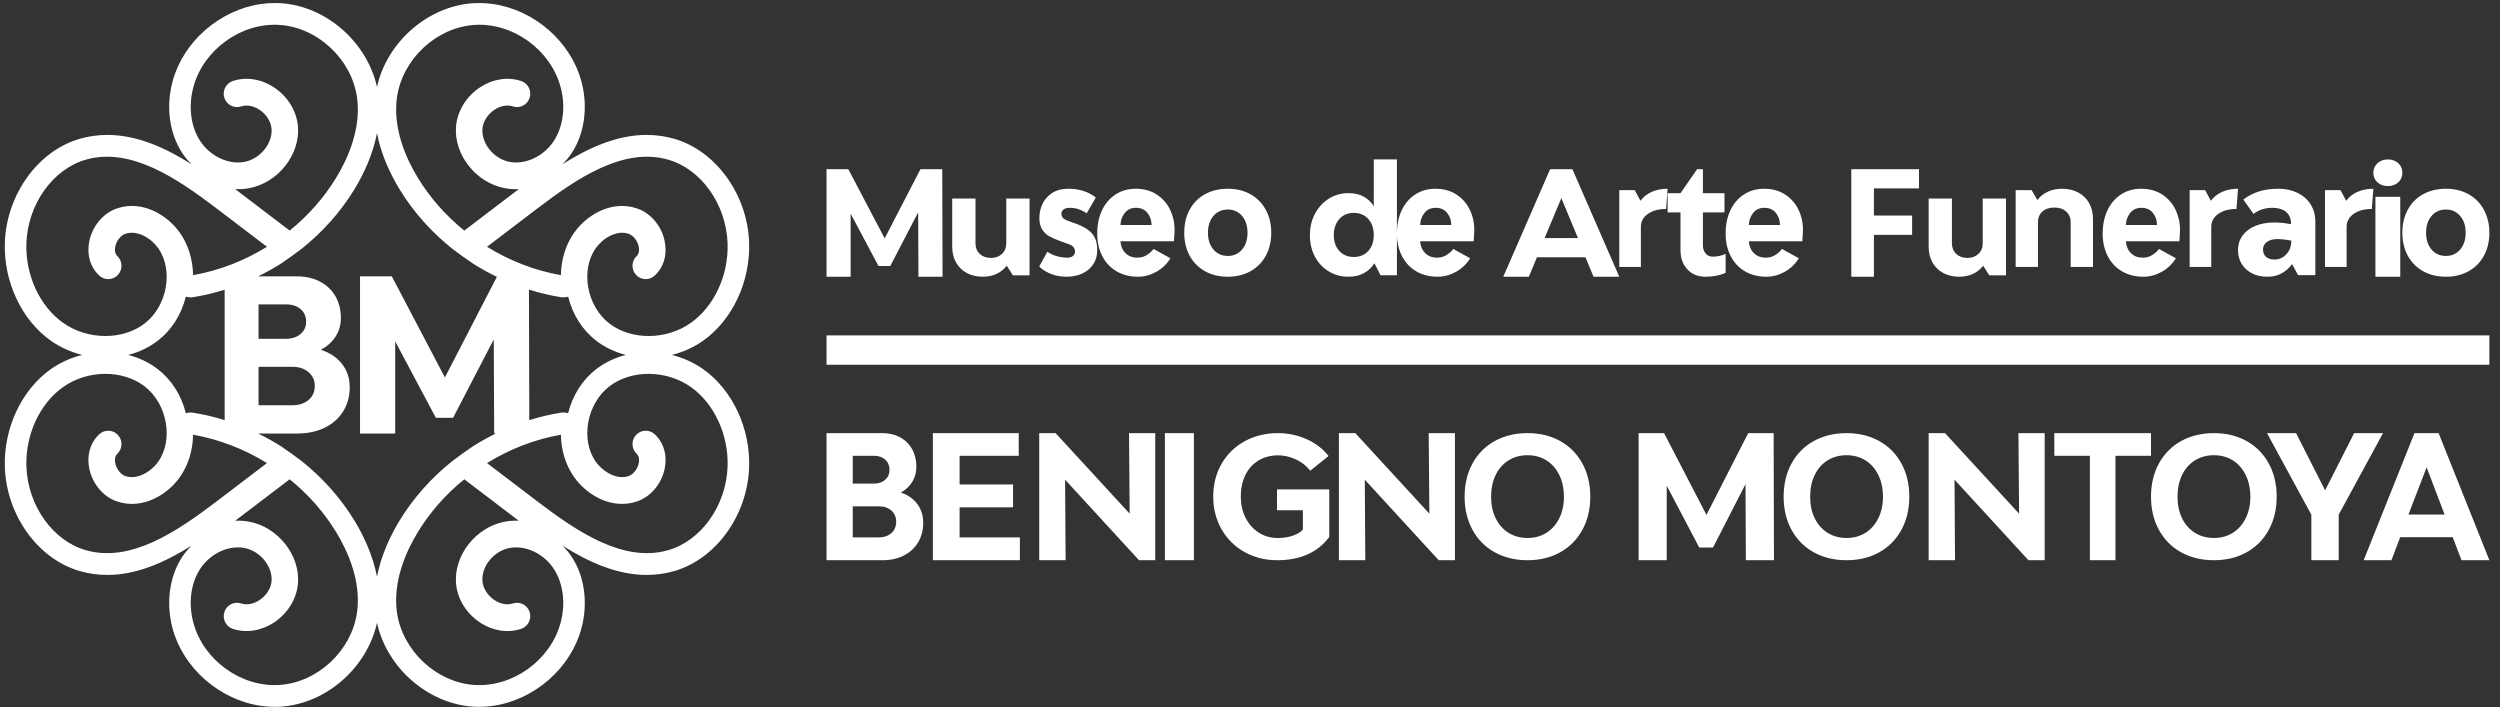 <svg width="152" height="43" viewBox="0 0 152 43" fill="none" xmlns="http://www.w3.org/2000/svg">
<rect x="0" y="0" width="152" height="43" fill="#333333" stroke="none"/>
<path fill-rule="evenodd" clip-rule="evenodd" d="M44.237 28.376C44.307 26.443 43.431 24.541 42.005 23.531C40.518 22.478 38.385 22.462 37.045 23.494C35.676 24.549 35.281 26.727 36.217 28.063C36.646 28.675 37.494 29.193 38.22 28.946C38.5 28.85 38.758 28.526 38.833 28.176C38.864 28.031 38.889 27.762 38.712 27.594C38.387 27.289 38.37 26.774 38.672 26.446C38.82 26.287 39.019 26.195 39.234 26.188C39.451 26.183 39.654 26.258 39.812 26.407C40.366 26.929 40.583 27.699 40.408 28.519C40.212 29.434 39.556 30.206 38.736 30.485C37.185 31.013 35.661 30.086 34.901 29.001C34.394 28.277 34.12 27.392 34.103 26.431C32.543 26.703 30.998 27.296 29.611 28.155L32.678 30.489C35.095 32.329 37.902 34.226 40.617 33.454C42.628 32.883 44.15 30.747 44.237 28.376ZM34.086 37.861C34.402 36.685 34.245 35.46 33.667 34.582C33.063 33.66 31.964 33.14 30.992 33.315C30.026 33.492 29.251 34.443 29.334 35.351C29.375 35.78 29.655 36.216 30.067 36.488C30.434 36.73 30.84 36.804 31.181 36.69C31.385 36.622 31.603 36.638 31.796 36.736C31.988 36.833 32.131 37 32.199 37.206C32.267 37.412 32.251 37.632 32.154 37.826C32.058 38.02 31.892 38.165 31.688 38.233C30.878 38.504 29.966 38.363 29.184 37.848C28.357 37.302 27.813 36.424 27.729 35.499C27.571 33.773 28.935 32.04 30.706 31.715C30.979 31.666 31.258 31.649 31.541 31.661L28.229 29.14C27.094 30.059 26.144 31.139 25.405 32.35C24.683 33.536 23.876 35.346 24.133 37.228C24.461 39.563 26.534 41.498 28.855 41.646C31.186 41.794 33.481 40.129 34.086 37.861ZM21.709 37.228C21.966 35.346 21.159 33.536 20.437 32.35C19.698 31.139 18.748 30.059 17.613 29.14L14.301 31.661C14.585 31.649 14.864 31.666 15.136 31.715C16.908 32.04 18.271 33.773 18.113 35.499C18.029 36.424 17.485 37.302 16.658 37.848C15.877 38.363 14.964 38.504 14.155 38.233C13.95 38.165 13.784 38.02 13.688 37.826C13.591 37.632 13.575 37.412 13.643 37.206C13.711 37 13.854 36.833 14.046 36.736C14.239 36.638 14.457 36.622 14.662 36.69C15.002 36.804 15.408 36.73 15.775 36.488C16.187 36.216 16.468 35.78 16.509 35.351C16.592 34.443 15.816 33.492 14.85 33.315C13.878 33.14 12.779 33.66 12.175 34.582C11.597 35.46 11.44 36.685 11.757 37.861C12.361 40.129 14.657 41.794 16.988 41.646C19.308 41.498 21.381 39.563 21.709 37.228ZM5.226 33.454C7.941 34.226 10.747 32.329 13.165 30.489L16.232 28.155C14.845 27.296 13.299 26.703 11.739 26.431C11.722 27.392 11.448 28.277 10.941 29.001C10.181 30.086 8.657 31.013 7.106 30.485C6.287 30.206 5.63 29.434 5.434 28.519C5.259 27.699 5.476 26.929 6.031 26.407C6.188 26.258 6.391 26.183 6.608 26.188C6.823 26.195 7.023 26.287 7.17 26.446C7.473 26.774 7.455 27.289 7.131 27.594C6.953 27.762 6.978 28.031 7.009 28.176C7.085 28.526 7.342 28.85 7.622 28.946C8.348 29.193 9.196 28.675 9.625 28.063C10.561 26.727 10.166 24.549 8.797 23.494C7.457 22.462 5.325 22.478 3.837 23.531C2.411 24.541 1.535 26.443 1.605 28.376C1.692 30.747 3.215 32.883 5.226 33.454ZM1.605 14.783C1.535 16.717 2.411 18.618 3.837 19.629C5.325 20.682 7.457 20.698 8.797 19.666C10.166 18.611 10.561 16.433 9.625 15.097C9.196 14.484 8.348 13.967 7.622 14.214C7.342 14.309 7.085 14.633 7.009 14.983C6.978 15.129 6.953 15.398 7.131 15.566C7.455 15.87 7.473 16.386 7.17 16.714C7.023 16.873 6.823 16.964 6.608 16.971C6.391 16.976 6.188 16.901 6.031 16.753C5.476 16.23 5.259 15.461 5.434 14.641C5.63 13.725 6.287 12.953 7.106 12.674C8.657 12.146 10.181 13.073 10.941 14.159C11.448 14.883 11.722 15.768 11.739 16.729C13.299 16.456 14.845 15.863 16.232 15.004L13.165 12.67C10.747 10.831 7.941 8.934 5.226 9.705C3.215 10.276 1.692 12.412 1.605 14.783ZM11.757 5.299C11.44 6.474 11.597 7.7 12.175 8.577C12.779 9.499 13.878 10.02 14.85 9.845C15.816 9.668 16.592 8.716 16.509 7.809C16.468 7.379 16.187 6.944 15.775 6.672C15.408 6.429 15.002 6.356 14.662 6.469C14.457 6.537 14.239 6.522 14.046 6.424C13.854 6.327 13.711 6.159 13.643 5.953C13.575 5.748 13.591 5.528 13.688 5.333C13.784 5.139 13.95 4.994 14.155 4.926C14.964 4.656 15.877 4.796 16.658 5.312C17.485 5.857 18.029 6.736 18.113 7.66C18.271 9.387 16.908 11.12 15.136 11.444C14.864 11.493 14.585 11.511 14.301 11.499L17.613 14.02C18.748 13.1 19.698 12.021 20.437 10.81C21.159 9.623 21.966 7.813 21.709 5.931C21.381 3.597 19.308 1.661 16.988 1.514C14.657 1.365 12.361 3.031 11.757 5.299ZM24.133 5.931C23.876 7.813 24.683 9.623 25.405 10.81C26.144 12.021 27.094 13.1 28.229 14.02L31.541 11.499C31.258 11.511 30.979 11.493 30.706 11.444C28.935 11.12 27.571 9.387 27.729 7.66C27.813 6.736 28.357 5.857 29.184 5.312C29.966 4.796 30.878 4.656 31.688 4.926C31.892 4.994 32.058 5.139 32.154 5.333C32.251 5.528 32.267 5.748 32.199 5.953C32.131 6.159 31.988 6.327 31.796 6.424C31.603 6.522 31.385 6.537 31.181 6.469C30.84 6.356 30.434 6.429 30.067 6.672C29.655 6.944 29.375 7.379 29.334 7.809C29.251 8.716 30.026 9.668 30.992 9.845C31.964 10.02 33.063 9.499 33.667 8.577C34.245 7.7 34.402 6.474 34.086 5.299C33.481 3.031 31.186 1.365 28.855 1.514C26.534 1.661 24.461 3.597 24.133 5.931ZM40.617 9.705C37.902 8.934 35.095 10.831 32.678 12.67L29.611 15.004C30.998 15.863 32.543 16.456 34.103 16.729C34.12 15.768 34.394 14.883 34.901 14.159C35.661 13.073 37.185 12.146 38.736 12.674C39.556 12.953 40.212 13.725 40.408 14.641C40.583 15.461 40.366 16.23 39.812 16.753C39.654 16.901 39.451 16.976 39.234 16.971C39.019 16.964 38.82 16.873 38.672 16.714C38.37 16.386 38.387 15.87 38.712 15.566C38.889 15.398 38.864 15.129 38.833 14.983C38.758 14.633 38.5 14.309 38.22 14.214C37.494 13.967 36.646 14.484 36.217 15.097C35.281 16.433 35.676 18.611 37.045 19.666C38.385 20.698 40.518 20.682 42.005 19.629C43.431 18.618 44.307 16.717 44.237 14.783C44.15 12.412 42.628 10.276 40.617 9.705ZM32.181 25.545C32.803 25.351 33.434 25.198 34.067 25.098C34.219 25.069 34.384 25.078 34.544 25.121C34.811 24.035 35.412 23.089 36.25 22.444C36.783 22.033 37.398 21.747 38.05 21.579C37.398 21.412 36.783 21.127 36.25 20.716C35.412 20.071 34.811 19.124 34.544 18.038C34.384 18.081 34.219 18.09 34.067 18.062C33.427 17.96 32.789 17.805 32.16 17.608L32.181 25.545ZM18.075 26.357H15.695C16.182 26.596 16.657 26.86 17.114 27.153C17.345 27.301 18.12 27.859 18.338 28.032C19.632 29.063 20.714 30.283 21.554 31.658C22.088 32.537 22.66 33.721 22.921 35.059C23.182 33.721 23.754 32.537 24.289 31.658C25.128 30.283 26.21 29.063 27.504 28.032C27.722 27.859 28.497 27.301 28.728 27.153C29.185 26.86 29.661 26.596 30.147 26.357H30.046L30.02 20.637L27.549 25.401H26.499L24.028 20.754V26.357H21.89V16.803H23.823L27.05 22.948L30.209 16.833C29.701 16.586 29.205 16.312 28.728 16.006C28.497 15.858 27.722 15.3 27.504 15.127C26.21 14.096 25.128 12.876 24.289 11.502C23.754 10.623 23.182 9.439 22.921 8.101C22.66 9.439 22.088 10.623 21.554 11.502C20.714 12.876 19.632 14.096 18.338 15.127C18.12 15.3 17.345 15.858 17.114 16.006C16.657 16.3 16.182 16.564 15.695 16.803H18.062C18.583 16.803 19.046 16.908 19.452 17.119C19.857 17.33 20.171 17.627 20.393 18.01C20.615 18.393 20.726 18.834 20.726 19.333C20.726 19.746 20.621 20.119 20.412 20.45C20.203 20.782 19.902 21.055 19.509 21.27C20.056 21.442 20.485 21.728 20.796 22.128C21.108 22.529 21.263 23 21.263 23.542C21.263 24.093 21.131 24.581 20.867 25.008C20.602 25.434 20.229 25.765 19.746 26.002C19.264 26.239 18.707 26.357 18.075 26.357ZM15.72 20.599H17.371C17.747 20.599 18.048 20.502 18.274 20.308C18.5 20.114 18.613 19.863 18.613 19.553C18.613 19.243 18.502 18.991 18.281 18.797C18.058 18.604 17.764 18.507 17.397 18.507H15.72V20.599ZM17.781 22.303H15.72V24.64H17.768C18.178 24.64 18.509 24.532 18.76 24.317C19.012 24.102 19.139 23.818 19.139 23.465C19.139 23.12 19.012 22.841 18.76 22.626C18.509 22.41 18.182 22.303 17.781 22.303ZM11.775 25.098C12.408 25.198 13.038 25.351 13.659 25.544V17.615C13.038 17.809 12.408 17.961 11.775 18.062C11.623 18.09 11.458 18.081 11.298 18.038C11.031 19.124 10.43 20.071 9.592 20.716C9.059 21.127 8.444 21.412 7.792 21.579C8.444 21.747 9.059 22.033 9.592 22.444C10.43 23.089 11.031 24.035 11.298 25.121C11.458 25.078 11.623 25.069 11.775 25.098ZM42.758 22.449C44.538 23.71 45.633 26.056 45.546 28.425C45.439 31.354 43.516 34.004 40.972 34.727C40.711 34.801 40.444 34.858 40.178 34.895C39.889 34.937 39.601 34.956 39.315 34.956C37.519 34.956 35.795 34.182 34.195 33.172C34.403 33.38 34.596 33.604 34.76 33.854C35.544 35.041 35.764 36.669 35.35 38.206C34.707 40.619 32.495 42.556 29.97 42.916C29.691 42.956 29.41 42.976 29.131 42.976C29.011 42.976 28.892 42.972 28.774 42.965C26.004 42.789 23.519 40.588 22.921 37.869C22.323 40.588 19.838 42.789 17.069 42.965C16.95 42.972 16.831 42.976 16.712 42.976C16.433 42.976 16.152 42.956 15.873 42.916C13.348 42.556 11.135 40.619 10.492 38.206C10.078 36.669 10.299 35.041 11.082 33.854C11.246 33.604 11.439 33.38 11.647 33.172C10.047 34.182 8.323 34.956 6.527 34.956C6.241 34.956 5.954 34.937 5.665 34.895C5.399 34.858 5.131 34.801 4.87 34.727C2.326 34.004 0.403 31.354 0.296 28.425C0.209 26.056 1.303 23.71 3.084 22.449C3.668 22.036 4.32 21.748 4.995 21.579C4.32 21.411 3.668 21.124 3.084 20.71C1.303 19.449 0.209 17.104 0.296 14.734C0.403 11.806 2.326 9.156 4.87 8.433C5.131 8.359 5.399 8.302 5.665 8.264C5.954 8.223 6.241 8.203 6.527 8.203C8.323 8.203 10.047 8.978 11.647 9.987C11.439 9.779 11.246 9.556 11.082 9.305C10.299 8.118 10.078 6.491 10.492 4.953C11.135 2.54 13.348 0.604 15.873 0.243C16.152 0.203 16.433 0.184 16.712 0.184C16.831 0.184 16.95 0.187 17.069 0.195C19.838 0.371 22.323 2.571 22.921 5.29C23.519 2.571 26.004 0.371 28.774 0.195C28.892 0.187 29.011 0.184 29.131 0.184C29.41 0.184 29.691 0.203 29.97 0.243C32.495 0.604 34.707 2.54 35.35 4.953C35.764 6.491 35.544 8.118 34.76 9.305C34.596 9.556 34.403 9.779 34.195 9.987C35.795 8.978 37.519 8.203 39.315 8.203C39.601 8.203 39.889 8.223 40.178 8.264C40.444 8.302 40.711 8.359 40.972 8.433C43.516 9.156 45.439 11.806 45.546 14.734C45.633 17.104 44.538 19.449 42.758 20.71C42.174 21.124 41.523 21.411 40.848 21.579C41.523 21.748 42.174 22.036 42.758 22.449ZM54.197 32.411C54.391 32.237 54.488 32.008 54.488 31.722C54.488 31.444 54.391 31.218 54.197 31.044C54.002 30.87 53.749 30.783 53.439 30.783H51.846V32.672H53.43C53.746 32.672 54.002 32.585 54.197 32.411ZM53.82 29.169C53.995 29.013 54.082 28.809 54.082 28.559C54.082 28.308 53.997 28.105 53.825 27.948C53.653 27.791 53.426 27.713 53.142 27.713H51.846V29.404H53.123C53.413 29.404 53.645 29.326 53.82 29.169ZM55.77 30.642C56.01 30.965 56.131 31.347 56.131 31.785C56.131 32.23 56.029 32.626 55.824 32.97C55.62 33.314 55.331 33.582 54.958 33.774C54.585 33.965 54.155 34.061 53.667 34.061H50.253V26.334H53.657C54.059 26.334 54.417 26.42 54.731 26.591C55.044 26.761 55.286 27.002 55.458 27.311C55.63 27.621 55.715 27.978 55.715 28.381C55.715 28.715 55.635 29.017 55.473 29.284C55.311 29.552 55.079 29.774 54.775 29.948C55.197 30.087 55.529 30.318 55.77 30.642ZM56.719 26.334H61.938V27.713H58.344V29.457H61.595V30.845H58.344V32.672H62.009V34.061H56.719V26.334ZM64.758 29.164L64.789 34.061H63.185V26.334H64.181L68.684 31.232L68.644 26.334H70.238V34.061H69.252L64.758 29.164ZM70.826 34.061V26.334H72.59V34.061H70.826ZM75.668 33.564C75.076 33.232 74.611 32.772 74.272 32.183C73.934 31.594 73.765 30.93 73.765 30.193C73.765 29.448 73.934 28.783 74.272 28.198C74.611 27.612 75.079 27.155 75.678 26.827C76.277 26.498 76.948 26.334 77.693 26.334C78.302 26.334 78.881 26.455 79.428 26.695C79.976 26.935 80.426 27.279 80.778 27.725L79.662 28.619C79.432 28.321 79.139 28.091 78.783 27.928C78.428 27.766 78.072 27.685 77.713 27.685C77.253 27.685 76.85 27.791 76.505 28.004C76.16 28.218 75.896 28.514 75.713 28.893C75.531 29.272 75.44 29.705 75.44 30.193C75.44 30.66 75.534 31.084 75.724 31.467C75.913 31.849 76.178 32.152 76.52 32.375C76.862 32.599 77.253 32.711 77.693 32.711C78.031 32.711 78.336 32.663 78.606 32.569C78.877 32.474 79.08 32.352 79.215 32.203V31.025H77.642V29.756H80.819V32.65C80.108 33.591 79.056 34.061 77.662 34.061C76.925 34.061 76.26 33.895 75.668 33.564ZM82.98 29.164L83.01 34.061H81.406V26.334H82.403L86.906 31.232L86.865 26.334H88.46V34.061H87.473L82.98 29.164ZM94.024 32.394C94.357 32.183 94.618 31.889 94.805 31.509C94.993 31.13 95.087 30.692 95.087 30.198C95.087 29.703 94.993 29.264 94.805 28.881C94.618 28.498 94.357 28.202 94.024 27.991C93.69 27.782 93.307 27.677 92.873 27.677C92.44 27.677 92.055 27.782 91.718 27.991C91.381 28.202 91.121 28.498 90.936 28.881C90.751 29.264 90.659 29.703 90.659 30.198C90.659 30.692 90.751 31.13 90.936 31.509C91.121 31.889 91.381 32.183 91.718 32.394C92.055 32.604 92.44 32.709 92.873 32.709C93.307 32.709 93.69 32.604 94.024 32.394ZM90.878 33.578C90.298 33.256 89.849 32.802 89.528 32.216C89.208 31.629 89.048 30.957 89.048 30.198C89.048 29.438 89.208 28.766 89.528 28.179C89.849 27.594 90.298 27.139 90.878 26.817C91.457 26.496 92.122 26.334 92.873 26.334C93.624 26.334 94.287 26.496 94.864 26.817C95.44 27.139 95.888 27.594 96.208 28.179C96.529 28.766 96.689 29.438 96.689 30.198C96.689 30.957 96.529 31.629 96.208 32.216C95.888 32.802 95.44 33.256 94.864 33.578C94.287 33.9 93.624 34.061 92.873 34.061C92.122 34.061 91.457 33.9 90.878 33.578ZM101.174 26.334L103.753 31.305L106.291 26.334H107.837L107.857 34.061H106.148L106.127 29.436L104.152 33.288H103.313L101.337 29.529V34.061H99.628V26.334H101.174ZM113.421 32.394C113.754 32.183 114.015 31.889 114.203 31.509C114.39 31.13 114.485 30.692 114.485 30.198C114.485 29.703 114.39 29.264 114.203 28.881C114.015 28.498 113.754 28.202 113.421 27.991C113.087 27.782 112.704 27.677 112.27 27.677C111.837 27.677 111.452 27.782 111.115 27.991C110.778 28.202 110.518 28.498 110.334 28.881C110.148 29.264 110.057 29.703 110.057 30.198C110.057 30.692 110.148 31.13 110.334 31.509C110.518 31.889 110.778 32.183 111.115 32.394C111.452 32.604 111.837 32.709 112.27 32.709C112.704 32.709 113.087 32.604 113.421 32.394ZM110.275 33.578C109.695 33.256 109.246 32.802 108.926 32.216C108.605 31.629 108.445 30.957 108.445 30.198C108.445 29.438 108.605 28.766 108.926 28.179C109.246 27.594 109.695 27.139 110.275 26.817C110.854 26.496 111.519 26.334 112.27 26.334C113.021 26.334 113.685 26.496 114.261 26.817C114.837 27.139 115.285 27.594 115.605 28.179C115.926 28.766 116.086 29.438 116.086 30.198C116.086 30.957 115.926 31.629 115.605 32.216C115.285 32.802 114.837 33.256 114.261 33.578C113.685 33.9 113.021 34.061 112.27 34.061C111.519 34.061 110.854 33.9 110.275 33.578ZM118.835 29.164L118.865 34.061H117.262V26.334H118.258L122.761 31.232L122.721 26.334H124.315V34.061H123.329L118.835 29.164ZM127.064 34.061V27.713H124.903V26.334H130.781V27.713H128.62V34.061H127.064ZM135.757 32.394C136.09 32.183 136.351 31.889 136.538 31.509C136.726 31.13 136.821 30.692 136.821 30.198C136.821 29.703 136.726 29.264 136.538 28.881C136.351 28.498 136.09 28.202 135.757 27.991C135.423 27.782 135.04 27.677 134.607 27.677C134.173 27.677 133.788 27.782 133.451 27.991C133.114 28.202 132.854 28.498 132.669 28.881C132.485 29.264 132.393 29.703 132.393 30.198C132.393 30.692 132.485 31.13 132.669 31.509C132.854 31.889 133.114 32.183 133.451 32.394C133.788 32.604 134.173 32.709 134.607 32.709C135.04 32.709 135.423 32.604 135.757 32.394ZM132.611 33.578C132.032 33.256 131.582 32.802 131.262 32.216C130.941 31.629 130.781 30.957 130.781 30.198C130.781 29.438 130.941 28.766 131.262 28.179C131.582 27.594 132.032 27.139 132.611 26.817C133.19 26.496 133.855 26.334 134.607 26.334C135.357 26.334 136.02 26.496 136.597 26.817C137.173 27.139 137.621 27.594 137.941 28.179C138.262 28.766 138.422 29.438 138.422 30.198C138.422 30.957 138.262 31.629 137.941 32.216C137.621 32.802 137.173 33.256 136.597 33.578C136.02 33.9 135.357 34.061 134.607 34.061C133.855 34.061 133.19 33.9 132.611 33.578ZM140.53 34.061V31.294L137.834 26.334H139.601L141.366 29.812L143.132 26.334H144.888L142.192 31.294V34.061H140.53ZM148.632 31.284L147.538 28.413L146.434 31.284H148.632ZM143.712 34.061L146.799 26.334H148.267L151.354 34.061H149.658L149.125 32.662H145.931L145.399 34.061H143.712ZM50.253 22.174V20.391H151.354V22.174H50.253ZM51.578 10.287L53.789 14.493L55.964 10.287H57.289L57.307 16.825H55.842L55.824 12.912L54.131 16.171H53.411L51.719 12.991V16.825H50.253V10.287H51.578ZM61.209 16.155C61.045 16.373 60.838 16.539 60.588 16.653C60.339 16.768 60.058 16.825 59.748 16.825C59.383 16.825 59.06 16.749 58.78 16.597C58.5 16.446 58.283 16.232 58.127 15.957C57.972 15.682 57.895 15.364 57.895 15.002V12.07H59.31V14.796C59.31 15.06 59.397 15.273 59.57 15.437C59.744 15.6 59.97 15.682 60.25 15.682C60.524 15.682 60.748 15.6 60.922 15.437C61.095 15.273 61.182 15.06 61.182 14.796V12.07H62.597V16.739H61.583L61.209 16.155ZM63.808 16.616C63.506 16.477 63.298 16.337 63.185 16.198L63.68 15.305C63.982 15.52 64.366 15.641 64.833 15.666C65.02 15.673 65.156 15.637 65.239 15.561C65.321 15.485 65.362 15.394 65.362 15.286C65.362 15.197 65.334 15.115 65.277 15.039C65.22 14.963 65.132 14.902 65.012 14.858L64.491 14.668C64.195 14.561 63.96 14.458 63.787 14.36C63.613 14.261 63.471 14.123 63.36 13.946C63.249 13.769 63.193 13.534 63.193 13.243C63.193 12.952 63.256 12.671 63.381 12.402C63.506 12.133 63.701 11.912 63.966 11.737C64.231 11.563 64.562 11.476 64.961 11.476C65.616 11.476 66.171 11.654 66.626 12.008L66.071 12.968C65.741 12.746 65.402 12.635 65.055 12.635C64.884 12.635 64.755 12.668 64.666 12.735C64.578 12.802 64.534 12.892 64.534 13.006C64.534 13.107 64.569 13.193 64.641 13.262C64.712 13.332 64.824 13.392 64.978 13.443L65.482 13.623C65.903 13.781 66.213 13.98 66.413 14.217C66.612 14.455 66.712 14.789 66.712 15.219C66.712 15.542 66.63 15.826 66.468 16.07C66.306 16.314 66.084 16.501 65.802 16.63C65.52 16.76 65.2 16.825 64.841 16.825C64.454 16.825 64.11 16.755 63.808 16.616ZM69.772 12.953C69.609 12.741 69.374 12.635 69.066 12.635C68.775 12.635 68.546 12.741 68.381 12.953C68.215 13.166 68.13 13.408 68.124 13.68H70.016C70.016 13.408 69.935 13.166 69.772 12.953ZM70.354 11.842C70.717 12.086 70.988 12.407 71.167 12.806C71.347 13.205 71.428 13.629 71.412 14.079L71.377 14.668H68.124C68.13 14.808 68.165 14.953 68.231 15.105C68.296 15.258 68.406 15.389 68.561 15.5C68.715 15.611 68.917 15.666 69.168 15.666C69.379 15.666 69.574 15.607 69.751 15.49C69.927 15.373 70.056 15.254 70.136 15.134L71.163 15.704C70.941 16.059 70.652 16.334 70.299 16.53C69.945 16.727 69.574 16.825 69.186 16.825C68.695 16.825 68.262 16.716 67.889 16.497C67.514 16.279 67.225 15.97 67.019 15.571C66.814 15.172 66.712 14.716 66.712 14.203C66.712 13.665 66.81 13.19 67.007 12.778C67.204 12.366 67.479 12.046 67.833 11.818C68.187 11.59 68.592 11.476 69.048 11.476C69.556 11.476 69.992 11.598 70.354 11.842ZM75.517 15.172C75.739 14.912 75.85 14.573 75.85 14.155C75.85 13.731 75.739 13.389 75.517 13.129C75.294 12.87 75.006 12.739 74.651 12.739C74.291 12.739 73.999 12.87 73.777 13.129C73.555 13.389 73.444 13.731 73.444 14.155C73.444 14.573 73.555 14.912 73.777 15.172C73.999 15.432 74.291 15.561 74.651 15.561C75.006 15.561 75.294 15.432 75.517 15.172ZM73.268 16.492C72.868 16.271 72.557 15.957 72.335 15.552C72.112 15.147 72.002 14.681 72.002 14.155C72.002 13.623 72.111 13.154 72.33 12.749C72.55 12.344 72.861 12.03 73.263 11.808C73.666 11.587 74.128 11.476 74.651 11.476C75.168 11.476 75.626 11.587 76.026 11.808C76.425 12.03 76.736 12.345 76.959 12.754C77.181 13.162 77.292 13.629 77.292 14.155C77.292 14.681 77.181 15.147 76.959 15.552C76.736 15.957 76.425 16.271 76.026 16.492C75.626 16.715 75.168 16.825 74.651 16.825C74.128 16.825 73.667 16.715 73.268 16.492ZM83.191 15.259C83.415 15.015 83.526 14.692 83.526 14.288C83.526 13.885 83.415 13.56 83.191 13.313C82.967 13.067 82.674 12.943 82.311 12.943C81.948 12.943 81.654 13.068 81.431 13.318C81.207 13.567 81.095 13.894 81.095 14.297C81.095 14.695 81.207 15.015 81.431 15.259C81.654 15.503 81.948 15.625 82.311 15.625C82.674 15.625 82.967 15.503 83.191 15.259ZM83.563 16.004C83.4 16.269 83.185 16.472 82.918 16.613C82.652 16.754 82.344 16.825 81.993 16.825C81.552 16.825 81.152 16.719 80.795 16.505C80.439 16.291 80.157 15.993 79.951 15.611C79.746 15.229 79.643 14.794 79.643 14.306C79.643 13.813 79.747 13.372 79.956 12.984C80.165 12.596 80.448 12.292 80.804 12.072C81.161 11.852 81.558 11.742 81.993 11.742C82.338 11.742 82.639 11.81 82.896 11.945C83.153 12.081 83.364 12.278 83.526 12.537V9.693H84.933V16.735H83.935L83.563 16.004ZM87.994 12.953C87.831 12.741 87.596 12.635 87.287 12.635C86.996 12.635 86.768 12.741 86.602 12.953C86.437 13.166 86.351 13.408 86.346 13.68H88.237C88.237 13.408 88.156 13.166 87.994 12.953ZM88.576 11.842C88.938 12.086 89.209 12.407 89.389 12.806C89.569 13.205 89.65 13.629 89.633 14.079L89.599 14.668H86.346C86.351 14.808 86.387 14.953 86.453 15.105C86.518 15.258 86.628 15.389 86.782 15.5C86.936 15.611 87.139 15.666 87.39 15.666C87.601 15.666 87.795 15.607 87.972 15.49C88.149 15.373 88.278 15.254 88.358 15.134L89.385 15.704C89.162 16.059 88.874 16.334 88.52 16.53C88.166 16.727 87.795 16.825 87.407 16.825C86.916 16.825 86.484 16.716 86.11 16.497C85.736 16.279 85.447 15.97 85.241 15.571C85.036 15.172 84.933 14.716 84.933 14.203C84.933 13.665 85.031 13.19 85.228 12.778C85.425 12.366 85.7 12.046 86.055 11.818C86.409 11.59 86.813 11.476 87.27 11.476C87.778 11.476 88.213 11.598 88.576 11.842ZM95.94 14.475L94.93 12.046L93.911 14.475H95.94ZM91.399 16.825L94.247 10.287H95.603L98.452 16.825H96.887L96.395 15.641H93.447L92.955 16.825H91.399ZM100.426 11.665C100.708 11.539 101.03 11.476 101.391 11.476L101.298 12.705C100.841 12.705 100.471 12.806 100.189 13.007C99.906 13.207 99.765 13.468 99.765 13.789V16.231H98.452V11.562H99.393L99.74 12.207C99.915 11.972 100.143 11.791 100.426 11.665ZM104.918 15.438V16.586C104.572 16.746 104.162 16.825 103.686 16.825C103.235 16.825 102.87 16.675 102.592 16.375C102.313 16.075 102.174 15.683 102.174 15.2V12.914H101.391V11.748H102.174L103.185 10.287H103.537V11.748H104.848V12.914H103.537V14.906C103.537 15.114 103.591 15.283 103.7 15.411C103.808 15.539 103.95 15.604 104.126 15.604C104.402 15.604 104.666 15.549 104.918 15.438ZM107.979 12.953C107.816 12.741 107.58 12.635 107.272 12.635C106.981 12.635 106.753 12.741 106.587 12.953C106.422 13.166 106.336 13.408 106.33 13.68H108.222C108.222 13.408 108.141 13.166 107.979 12.953ZM108.561 11.842C108.923 12.086 109.194 12.407 109.374 12.806C109.554 13.205 109.635 13.629 109.618 14.079L109.584 14.668H106.33C106.336 14.808 106.372 14.953 106.438 15.105C106.503 15.258 106.613 15.389 106.767 15.5C106.921 15.611 107.124 15.666 107.375 15.666C107.586 15.666 107.78 15.607 107.957 15.49C108.134 15.373 108.262 15.254 108.342 15.134L109.37 15.704C109.147 16.059 108.859 16.334 108.505 16.53C108.151 16.727 107.78 16.825 107.392 16.825C106.901 16.825 106.469 16.716 106.095 16.497C105.721 16.279 105.432 15.97 105.226 15.571C105.021 15.172 104.918 14.716 104.918 14.203C104.918 13.665 105.016 13.19 105.213 12.778C105.41 12.366 105.685 12.046 106.039 11.818C106.393 11.59 106.799 11.476 107.255 11.476C107.763 11.476 108.198 11.598 108.561 11.842ZM116.256 14.281H113.934V16.825H112.559V10.287H116.674V11.453H113.934V13.106H116.256V14.281ZM120.576 16.155C120.412 16.373 120.205 16.539 119.955 16.653C119.705 16.768 119.426 16.825 119.115 16.825C118.75 16.825 118.427 16.749 118.148 16.597C117.867 16.446 117.649 16.232 117.494 15.957C117.339 15.682 117.262 15.364 117.262 15.002V12.07H118.677V14.796C118.677 15.06 118.764 15.273 118.937 15.437C119.111 15.6 119.337 15.682 119.618 15.682C119.891 15.682 120.115 15.6 120.288 15.437C120.462 15.273 120.549 15.06 120.549 14.796V12.07H121.964V16.739H120.95L120.576 16.155ZM126.357 11.704C126.64 11.856 126.86 12.071 127.018 12.348C127.175 12.627 127.254 12.946 127.254 13.307V16.231H125.897V13.505C125.897 13.242 125.806 13.028 125.625 12.864C125.444 12.701 125.205 12.619 124.907 12.619C124.604 12.619 124.361 12.7 124.18 12.86C123.999 13.021 123.909 13.236 123.909 13.505V16.231H122.552V11.562H123.524L123.874 12.164C124.043 11.94 124.256 11.77 124.513 11.652C124.77 11.535 125.059 11.476 125.38 11.476C125.748 11.476 126.073 11.552 126.357 11.704ZM130.902 12.953C130.74 12.741 130.505 12.635 130.196 12.635C129.905 12.635 129.676 12.741 129.511 12.953C129.346 13.166 129.26 13.408 129.255 13.68H131.146C131.146 13.408 131.065 13.166 130.902 12.953ZM131.485 11.842C131.847 12.086 132.118 12.407 132.298 12.806C132.478 13.205 132.559 13.629 132.542 14.079L132.508 14.668H129.255C129.26 14.808 129.296 14.953 129.361 15.105C129.427 15.258 129.537 15.389 129.691 15.5C129.845 15.611 130.048 15.666 130.299 15.666C130.51 15.666 130.704 15.607 130.881 15.49C131.058 15.373 131.186 15.254 131.266 15.134L132.294 15.704C132.071 16.059 131.783 16.334 131.429 16.53C131.075 16.727 130.704 16.825 130.316 16.825C129.825 16.825 129.393 16.716 129.019 16.497C128.645 16.279 128.355 15.97 128.15 15.571C127.945 15.172 127.842 14.716 127.842 14.203C127.842 13.665 127.941 13.19 128.137 12.778C128.334 12.366 128.609 12.046 128.964 11.818C129.318 11.59 129.722 11.476 130.179 11.476C130.687 11.476 131.122 11.598 131.485 11.842ZM135.105 11.665C135.388 11.539 135.71 11.476 136.071 11.476L135.978 12.705C135.521 12.705 135.151 12.806 134.869 13.007C134.586 13.207 134.445 13.468 134.445 13.789V16.231H133.132V11.562H134.072L134.42 12.207C134.594 11.972 134.823 11.791 135.105 11.665ZM139.008 15.462C139.209 15.249 139.31 14.973 139.31 14.63C138.982 14.567 138.699 14.536 138.46 14.536C138.202 14.536 137.992 14.592 137.832 14.707C137.671 14.82 137.591 14.973 137.591 15.162C137.591 15.359 137.653 15.511 137.775 15.618C137.898 15.726 138.069 15.78 138.29 15.78C138.567 15.78 138.806 15.674 139.008 15.462ZM139.697 11.728C140.037 11.896 140.301 12.132 140.49 12.435C140.679 12.739 140.773 13.091 140.773 13.491V16.73H139.725L139.357 16.055C139.193 16.283 138.987 16.469 138.738 16.611C138.49 16.754 138.202 16.825 137.875 16.825C137.333 16.825 136.897 16.675 136.567 16.374C136.236 16.073 136.071 15.679 136.071 15.191C136.071 14.868 136.162 14.58 136.345 14.326C136.527 14.073 136.785 13.877 137.119 13.737C137.453 13.598 137.837 13.528 138.271 13.528C138.605 13.528 138.945 13.563 139.291 13.633V13.491C139.266 13.218 139.156 13.007 138.961 12.858C138.765 12.71 138.498 12.635 138.158 12.635C137.717 12.635 137.336 12.759 137.015 13.006L136.392 12.132C136.688 11.91 137.007 11.745 137.351 11.638C137.693 11.53 138.088 11.476 138.535 11.476C138.97 11.476 139.357 11.56 139.697 11.728ZM143.335 11.665C143.617 11.539 143.939 11.476 144.3 11.476L144.207 12.705C143.75 12.705 143.38 12.806 143.098 13.007C142.815 13.207 142.674 13.468 142.674 13.789V16.231H141.361V11.562H142.302L142.649 12.207C142.824 11.972 143.052 11.791 143.335 11.665ZM144.426 16.825V11.966H145.936V16.825H144.426ZM144.548 11.085C144.383 10.933 144.3 10.74 144.3 10.508C144.3 10.269 144.384 10.073 144.553 9.921C144.722 9.769 144.933 9.693 145.186 9.693C145.439 9.693 145.649 9.769 145.815 9.921C145.98 10.073 146.063 10.269 146.063 10.508C146.063 10.74 145.98 10.933 145.815 11.085C145.649 11.237 145.439 11.313 145.186 11.313C144.926 11.313 144.714 11.237 144.548 11.085ZM149.578 15.172C149.8 14.912 149.912 14.573 149.912 14.155C149.912 13.731 149.8 13.389 149.578 13.129C149.356 12.87 149.068 12.739 148.713 12.739C148.352 12.739 148.061 12.87 147.839 13.129C147.617 13.389 147.505 13.731 147.505 14.155C147.505 14.573 147.617 14.912 147.839 15.172C148.061 15.432 148.352 15.561 148.713 15.561C149.068 15.561 149.356 15.432 149.578 15.172ZM147.33 16.492C146.93 16.271 146.619 15.957 146.397 15.552C146.175 15.147 146.063 14.681 146.063 14.155C146.063 13.623 146.173 13.154 146.393 12.749C146.612 12.344 146.923 12.03 147.325 11.808C147.728 11.587 148.19 11.476 148.713 11.476C149.23 11.476 149.688 11.587 150.087 11.808C150.487 12.03 150.798 12.345 151.02 12.754C151.242 13.162 151.354 13.629 151.354 14.155C151.354 14.681 151.242 15.147 151.02 15.552C150.798 15.957 150.487 16.271 150.087 16.492C149.688 16.715 149.23 16.825 148.713 16.825C148.19 16.825 147.729 16.715 147.33 16.492Z" fill="white"/>
</svg>
